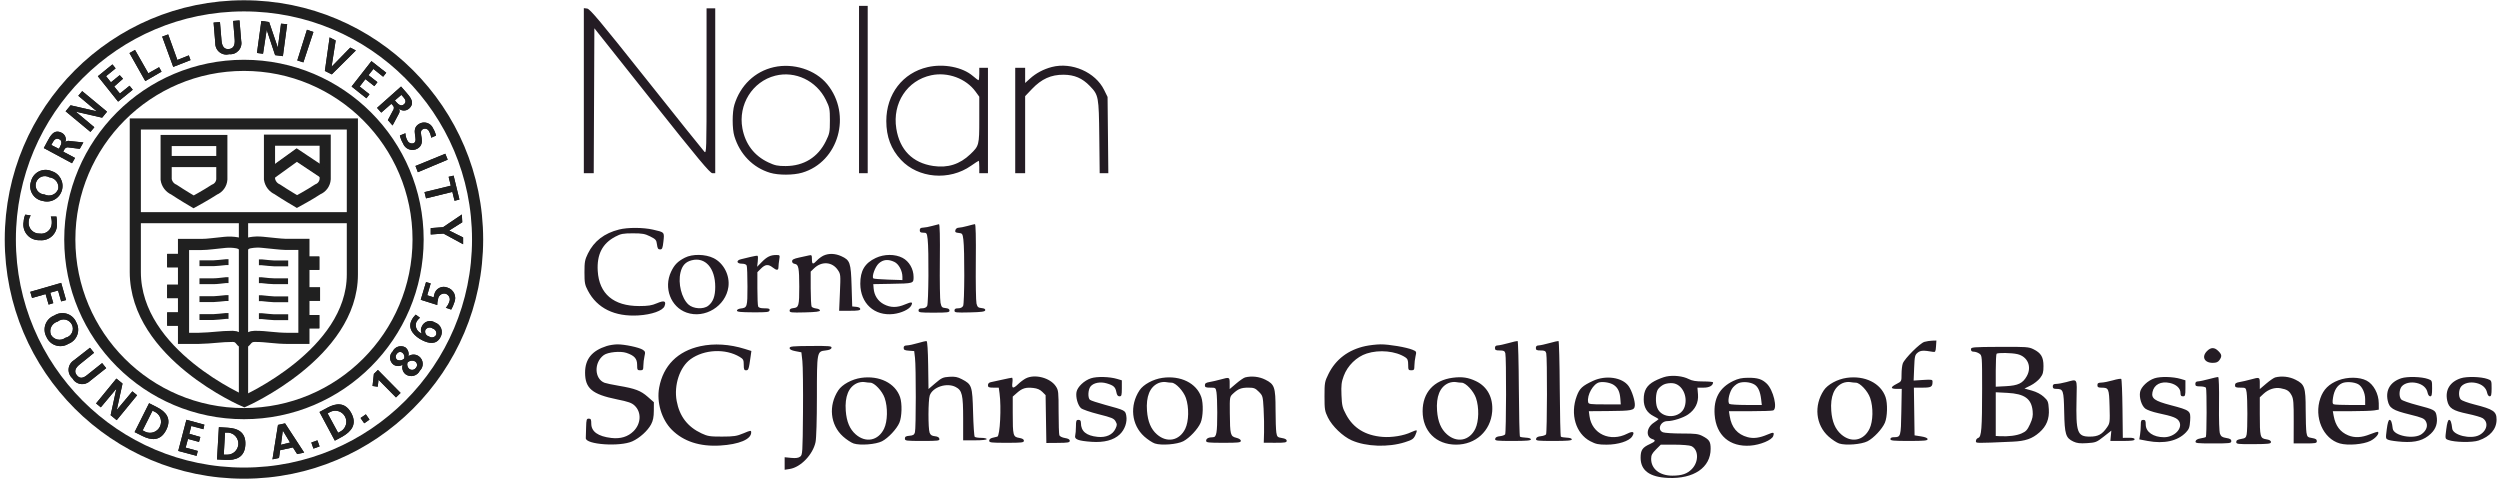 <svg width="321" height="62" viewBox="0 0 321 62" fill="none" xmlns="http://www.w3.org/2000/svg">
<path fill-rule="evenodd" clip-rule="evenodd" d="M110.299 11.494V22.238H110.856H111.414V11.494V0.75H110.856H110.299V11.494ZM74.964 11.643V22.238H75.6H76.235L76.276 12.934L76.317 3.629L83.708 12.934C89.663 20.431 91.17 22.238 91.467 22.238H91.836V11.653V1.069H91.279H90.722V10.414C90.722 19.261 90.707 19.745 90.448 19.485C90.296 19.334 86.944 15.146 82.996 10.179C77.055 2.702 75.746 1.14 75.392 1.098L74.964 1.047V11.643ZM99.357 8.623C96.93 9.171 95.048 10.969 94.291 13.465C94.004 14.409 94.004 16.537 94.291 17.482C94.997 19.807 96.677 21.528 98.886 22.188C99.963 22.51 101.868 22.503 102.993 22.173C107.688 20.794 109.409 14.714 106.211 10.81C104.693 8.958 101.868 8.056 99.357 8.623ZM119.115 8.617C115.903 9.349 113.801 12.087 113.801 15.538C113.801 17.556 114.407 19.161 115.683 20.525C117.907 22.904 121.89 23.24 124.68 21.286C125.183 20.934 125.626 20.646 125.666 20.646C125.706 20.646 125.739 21.004 125.739 21.442V22.238H126.296H126.853V15.473V8.709H126.296H125.739V9.504C125.739 9.942 125.696 10.3 125.644 10.3C125.593 10.3 125.258 10.05 124.901 9.744C123.584 8.617 121.175 8.147 119.115 8.617ZM135.05 8.604C133.992 8.88 133.025 9.393 132.257 10.087L131.628 10.656V9.682V8.709H130.991H130.354V15.473V22.238H130.991H131.628V17.292V12.346L132.509 11.422C133.738 10.133 134.956 9.584 136.562 9.595C137.96 9.605 138.966 10.036 139.936 11.043C141.059 12.206 141.091 12.376 141.148 17.582L141.199 22.238H141.754H142.309L142.261 17.343L142.212 12.449L141.77 11.548C140.65 9.268 137.612 7.937 135.05 8.604ZM99.537 9.72C96.611 10.463 94.761 13.428 95.323 16.478C95.695 18.494 96.84 19.999 98.653 20.851C99.501 21.25 99.854 21.324 100.881 21.321C103.213 21.313 105.021 20.195 106.037 18.132C106.522 17.147 106.559 16.958 106.559 15.473C106.559 13.992 106.521 13.798 106.042 12.824C104.832 10.367 102.109 9.067 99.537 9.72ZM119.574 9.662C116.476 10.319 114.563 13.236 115.086 16.511C115.522 19.246 117.175 20.918 119.832 21.312C121.693 21.588 123.242 21.095 124.597 19.795C125.716 18.723 125.739 18.633 125.739 15.346V12.417L125.272 11.773C124.047 10.081 121.7 9.212 119.574 9.662ZM119.69 29.01C119.296 29.123 118.777 29.221 118.536 29.228C118.209 29.238 118.099 29.321 118.099 29.559C118.099 29.804 118.205 29.878 118.554 29.878C118.984 29.878 119.015 29.923 119.11 30.713C119.278 32.116 119.229 38.941 119.048 39.279C118.942 39.477 118.715 39.587 118.411 39.587C118.067 39.587 117.939 39.663 117.939 39.867C117.939 40.121 118.134 40.148 119.928 40.146C121.687 40.144 121.918 40.113 121.918 39.876C121.918 39.69 121.761 39.592 121.407 39.557C120.953 39.513 120.882 39.437 120.762 38.871C120.688 38.52 120.649 36.103 120.676 33.499C120.708 30.406 120.67 28.771 120.566 28.784C120.478 28.796 120.084 28.897 119.69 29.01ZM124.226 29.014C123.789 29.135 123.278 29.236 123.091 29.238C122.89 29.24 122.718 29.368 122.671 29.551C122.605 29.802 122.683 29.869 123.09 29.909C123.561 29.954 123.596 30.004 123.695 30.753C123.871 32.082 123.846 38.939 123.664 39.279C123.558 39.477 123.331 39.587 123.027 39.587C122.679 39.587 122.555 39.662 122.555 39.873C122.555 40.134 122.719 40.154 124.505 40.112C126.045 40.076 126.465 40.018 126.504 39.837C126.538 39.682 126.387 39.592 126.036 39.558C125.6 39.515 125.497 39.424 125.383 38.982C125.309 38.694 125.269 36.276 125.294 33.61C125.325 30.447 125.285 28.768 125.181 28.778C125.094 28.786 124.664 28.892 124.226 29.014ZM79.501 29.467C77.587 29.946 76.272 30.958 75.487 32.557C75.097 33.352 75.044 33.639 75.045 34.971C75.045 36.316 75.094 36.576 75.488 37.324C76.676 39.584 78.92 40.683 81.968 40.5C83.683 40.396 85.103 39.892 85.326 39.307C85.577 38.645 85.283 38.536 84.34 38.941C83.684 39.224 83.212 39.297 82.064 39.297C78.775 39.295 76.925 37.727 76.749 34.792C76.622 32.67 77.344 31.262 79.009 30.386C79.712 30.016 80.008 29.96 81.251 29.959C82.463 29.957 82.807 30.019 83.48 30.355C84.201 30.716 84.283 30.812 84.355 31.39C84.418 31.894 84.501 32.026 84.753 32.026C85.027 32.026 85.087 31.883 85.185 30.998C85.317 29.799 85.341 29.826 83.846 29.485C82.585 29.197 80.614 29.189 79.501 29.467ZM105.763 32.808C105.5 32.925 105.112 33.209 104.9 33.439C104.383 33.998 104.251 33.966 104.251 33.281C104.251 32.766 104.213 32.714 103.893 32.788C103.696 32.833 103.123 32.958 102.62 33.067C101.919 33.218 101.704 33.331 101.704 33.55C101.704 33.724 101.843 33.855 102.062 33.886C102.532 33.953 102.621 34.413 102.625 36.801C102.628 39.231 102.56 39.492 101.897 39.557C101.538 39.592 101.386 39.689 101.386 39.883C101.386 40.131 101.575 40.154 103.336 40.111C104.764 40.077 105.286 40.011 105.286 39.865C105.286 39.756 105.071 39.642 104.809 39.612C104.546 39.583 104.279 39.475 104.214 39.374C104.15 39.272 104.096 38.218 104.094 37.03L104.092 34.871L104.542 34.441C105.507 33.515 106.851 33.609 107.566 34.653C107.939 35.198 107.945 35.26 107.846 37.557L107.745 39.905H109.102C110.175 39.905 110.459 39.858 110.459 39.676C110.459 39.535 110.262 39.429 109.941 39.398L109.424 39.348L109.344 36.714C109.254 33.71 109.148 33.405 108.019 32.892C107.243 32.54 106.434 32.51 105.763 32.808ZM87.936 33.087C87.01 33.566 86.588 33.996 86.166 34.892C85.19 36.961 86.123 39.42 88.156 40.137C90.497 40.963 93.188 39.311 93.527 36.84C93.73 35.359 92.924 33.792 91.628 33.146C90.565 32.617 88.896 32.59 87.936 33.087ZM96.372 32.988C95.935 33.097 95.379 33.231 95.139 33.286C94.495 33.433 94.571 33.857 95.241 33.857C95.587 33.857 95.816 33.947 95.878 34.109C95.931 34.247 95.974 35.456 95.974 36.795C95.974 39.429 95.947 39.517 95.099 39.613C94.834 39.642 94.621 39.761 94.621 39.879C94.621 40.045 95.077 40.094 96.691 40.102C98.492 40.111 98.766 40.078 98.811 39.849C98.853 39.637 98.727 39.587 98.152 39.587C97.65 39.587 97.412 39.513 97.344 39.335C97.291 39.197 97.248 38.153 97.248 37.015V34.947L97.713 34.481C98.259 33.935 98.645 33.897 99.201 34.334C99.728 34.749 99.953 34.737 99.955 34.295C99.956 34.098 100.001 33.668 100.056 33.34C100.152 32.758 100.142 32.743 99.666 32.743C98.937 32.743 98.47 32.97 97.811 33.646L97.216 34.255L97.296 33.578C97.341 33.206 97.33 32.877 97.272 32.846C97.215 32.815 96.81 32.879 96.372 32.988ZM112.448 33.121C111.038 33.786 110.456 34.758 110.462 36.438C110.471 38.956 112.278 40.606 114.714 40.319C115.722 40.201 116.74 39.725 116.992 39.254C117.26 38.753 117.073 38.714 116.204 39.088C115.185 39.526 114.341 39.519 113.48 39.063C112.719 38.661 112.248 37.93 112.175 37.04L112.13 36.483L114.358 36.444C117.326 36.393 117.303 36.4 117.303 35.559C117.303 34.536 116.731 33.548 115.885 33.108C114.919 32.605 113.531 32.61 112.448 33.121ZM88.812 33.42C88.018 33.626 87.59 34.093 87.376 34.985C87.04 36.387 87.508 38.284 88.391 39.096C89.009 39.665 90.319 39.748 90.94 39.257C91.566 38.764 91.836 38.033 91.836 36.835C91.836 34.416 90.554 32.968 88.812 33.42ZM112.84 33.817C112.371 34.237 111.906 35.516 112.137 35.747C112.19 35.801 113.052 35.871 114.052 35.903L115.87 35.961V35.548C115.87 34.771 115.4 33.897 114.839 33.63C114.043 33.253 113.403 33.313 112.84 33.817ZM117.86 44.051C117.335 44.208 116.708 44.342 116.467 44.349C116.144 44.359 116.029 44.443 116.029 44.671C116.029 44.921 116.159 44.99 116.706 45.029L117.382 45.078L117.486 45.954C117.624 47.121 117.619 54.999 117.48 55.504C117.391 55.823 117.253 55.911 116.779 55.951C116.318 55.989 116.189 56.068 116.189 56.309C116.189 56.6 116.318 56.618 118.428 56.618C120.476 56.618 120.664 56.594 120.616 56.339C120.581 56.155 120.386 56.044 120.039 56.01C119.652 55.973 119.476 55.856 119.364 55.562C119.16 55.025 119.171 51.373 119.379 50.777C119.756 49.694 121.566 49.1 122.701 49.687C123.54 50.121 123.669 50.67 123.669 53.788V56.538H125.181C126.083 56.538 126.694 56.474 126.694 56.379C126.694 56.291 126.377 56.22 125.99 56.22C125.604 56.22 125.228 56.16 125.155 56.088C125.082 56.015 124.986 54.605 124.943 52.955C124.852 49.539 124.792 49.362 123.501 48.689C122.943 48.398 122.604 48.333 121.892 48.38C121.085 48.433 120.897 48.519 120.105 49.195L119.22 49.951L119.176 46.891C119.15 45.015 119.072 43.818 118.974 43.798C118.886 43.78 118.385 43.894 117.86 44.051ZM193.703 44.05C193.134 44.21 192.507 44.345 192.31 44.351C192.062 44.359 191.952 44.459 191.952 44.68C191.952 44.944 192.058 44.999 192.57 44.999C193.076 44.999 193.205 45.063 193.284 45.357C193.423 45.875 193.402 55.548 193.261 55.769C193.196 55.871 192.893 55.979 192.588 56.008C192.213 56.044 192.017 56.151 191.981 56.339C191.933 56.594 192.125 56.618 194.248 56.618C195.998 56.618 196.568 56.569 196.567 56.419C196.566 56.296 196.317 56.211 195.919 56.195C195.563 56.182 195.223 56.122 195.164 56.063C195.104 56.003 195.04 53.222 195.02 49.881C195 46.541 194.929 43.797 194.861 43.784C194.793 43.771 194.272 43.891 193.703 44.05ZM198.955 44.05C198.386 44.21 197.759 44.345 197.563 44.351C197.314 44.359 197.204 44.459 197.204 44.68C197.204 44.944 197.311 44.999 197.822 44.999C198.329 44.999 198.458 45.063 198.537 45.357C198.676 45.875 198.654 55.548 198.514 55.769C198.449 55.871 198.146 55.979 197.841 56.008C197.466 56.044 197.269 56.151 197.234 56.339C197.185 56.594 197.378 56.618 199.501 56.618C201.251 56.618 201.82 56.569 201.819 56.419C201.819 56.296 201.569 56.211 201.171 56.195C200.815 56.182 200.476 56.122 200.416 56.063C200.357 56.003 200.292 53.222 200.272 49.881C200.253 46.541 200.181 43.797 200.113 43.784C200.045 43.771 199.524 43.891 198.955 44.05ZM247.092 43.896C246.53 44.059 244.565 46.02 244.321 46.661C244.232 46.896 244.159 47.512 244.159 48.03C244.159 48.968 244.156 48.972 243.522 49.296C242.708 49.711 242.713 49.933 243.534 49.933H244.184L244.131 52.883C244.075 56.084 244.06 56.133 243.164 56.138C242.882 56.139 242.726 56.225 242.726 56.379C242.726 56.581 243.097 56.618 245.114 56.618C247.073 56.618 247.501 56.577 247.501 56.391C247.501 56.241 247.22 56.12 246.665 56.032L245.83 55.899L245.787 52.836L245.743 49.774H246.844C247.985 49.774 248.138 49.681 248.138 48.989C248.138 48.737 248.008 48.716 246.925 48.785L245.711 48.863L245.777 47.23C245.837 45.734 245.875 45.571 246.228 45.284C246.602 44.982 246.963 44.963 248.217 45.182C248.494 45.23 248.542 45.138 248.584 44.481L248.633 43.725L248.107 43.74C247.817 43.748 247.361 43.818 247.092 43.896ZM77.909 44.425C76.003 45.028 75.124 46.109 75.124 47.848C75.124 49.866 76.031 50.629 79.198 51.273C80.703 51.578 81.119 51.726 81.499 52.09C82.383 52.937 82.317 54.396 81.352 55.361C80.634 56.079 79.673 56.373 78.494 56.234C76.778 56.033 75.919 55.418 75.919 54.389C75.919 53.859 75.866 53.753 75.601 53.753C75.316 53.753 75.28 53.868 75.256 54.867C75.242 55.48 75.224 56.103 75.216 56.253C75.176 57.084 79.594 57.391 81.191 56.668C82.138 56.24 83.172 55.302 83.605 54.48C83.855 54.005 83.947 53.54 83.951 52.738L83.957 51.644L83.168 50.949C82.274 50.163 81.569 49.894 79.456 49.535C78.644 49.398 77.82 49.224 77.626 49.15C76.302 48.643 76.243 46.534 77.526 45.594C78.051 45.21 79.649 45.051 80.422 45.306C81.445 45.643 81.808 46.046 81.808 46.841C81.808 47.486 81.842 47.545 82.206 47.545C82.559 47.545 82.605 47.478 82.608 46.948C82.61 46.62 82.675 46.08 82.752 45.748C82.876 45.215 82.85 45.118 82.532 44.909C82.068 44.605 80.184 44.206 79.262 44.216C78.868 44.221 78.259 44.315 77.909 44.425ZM89.926 44.452C87.018 45.082 85.162 46.943 84.639 49.756C84.286 51.653 84.95 53.87 86.263 55.183C87.758 56.678 89.853 57.362 92.459 57.207C94.896 57.062 96.452 56.408 96.452 55.529C96.452 55.238 96.402 55.243 95.457 55.638C94.591 56.001 94.236 56.055 92.711 56.058C91.149 56.06 90.865 56.016 90.066 55.641C88.287 54.807 87.248 53.45 86.886 51.489C86.51 49.444 87.279 47.127 88.669 46.119C90.414 44.855 93.158 44.728 94.98 45.827C95.438 46.103 95.497 46.219 95.497 46.842C95.497 47.425 95.548 47.545 95.797 47.545C96.107 47.545 96.151 47.411 96.377 45.788L96.478 45.065L95.629 44.8C93.673 44.19 91.693 44.069 89.926 44.452ZM175.305 44.439C173.12 44.914 171.502 46.139 170.575 48.019C170.092 48.999 170.066 49.143 170.066 50.884C170.066 52.564 170.103 52.793 170.505 53.611C171.054 54.729 172.416 56.035 173.558 56.54C175.406 57.358 178.243 57.459 180.379 56.783C181.311 56.489 181.496 56.366 181.721 55.895C181.864 55.594 181.945 55.312 181.901 55.268C181.857 55.224 181.54 55.323 181.196 55.489C180.257 55.942 178.703 56.197 177.493 56.095C175.308 55.912 173.769 54.969 172.848 53.249C172.364 52.347 172.301 52.082 172.246 50.729C172.195 49.459 172.242 49.063 172.539 48.261C173.028 46.941 174.183 45.814 175.48 45.393C177.111 44.864 179.208 45.071 180.45 45.884C180.735 46.071 180.81 46.268 180.81 46.833C180.81 47.487 180.843 47.545 181.208 47.545C181.561 47.545 181.607 47.478 181.61 46.948C181.612 46.62 181.677 46.077 181.755 45.741C181.892 45.153 181.878 45.122 181.39 44.918C180.596 44.587 178.328 44.202 177.251 44.215C176.714 44.222 175.838 44.323 175.305 44.439ZM101.387 44.693C101.386 44.867 101.62 44.99 102.142 45.091L102.898 45.237L103.024 46.352C103.093 46.964 103.129 49.925 103.104 52.93C103.059 58.18 103.045 58.404 102.739 58.634C102.51 58.806 102.185 58.85 101.585 58.792L100.749 58.71V59.515V60.319L101.416 60.213C102.819 59.988 104.372 58.368 104.715 56.772C104.818 56.289 104.889 53.941 104.89 50.92C104.893 45.124 104.893 45.123 106.004 44.999C106.491 44.944 106.731 44.838 106.764 44.661C106.808 44.432 106.52 44.406 104.1 44.423C101.74 44.439 101.387 44.474 101.387 44.693ZM253.072 44.857C253.072 45.064 253.185 45.158 253.434 45.158C253.634 45.158 253.956 45.269 254.151 45.406C254.501 45.651 254.504 45.691 254.504 49.918C254.504 55.042 254.421 56.095 254.005 56.227C253.842 56.279 253.709 56.453 253.709 56.614C253.709 56.929 253.496 56.925 258.43 56.709C260.065 56.637 260.933 56.337 261.863 55.52C262.771 54.722 263.149 53.786 263.069 52.531C263.007 51.566 262.956 51.442 262.418 50.949C262.049 50.611 261.487 50.318 260.889 50.151L259.943 49.888L260.73 49.496C261.163 49.281 261.712 48.848 261.95 48.536C262.312 48.062 262.383 47.808 262.383 47.001C262.383 45.847 262.07 45.323 261.095 44.84C260.493 44.541 260.163 44.518 256.758 44.537C253.258 44.556 253.072 44.572 253.072 44.857ZM283.386 45.071C282.653 45.803 283.029 46.59 284.112 46.59C284.568 46.59 284.792 46.498 284.976 46.236C285.316 45.751 285.288 45.526 284.833 45.071C284.337 44.575 283.882 44.575 283.386 45.071ZM256.361 45.423C256.303 45.481 256.255 46.457 256.255 47.592V49.654L257.572 49.585C259.126 49.504 259.724 49.215 260.238 48.3C260.918 47.091 260.356 45.777 259.026 45.469C258.298 45.3 256.515 45.269 256.361 45.423ZM213.952 48.344C213.577 48.422 212.896 48.686 212.44 48.931C211.448 49.462 211.052 50.134 211.053 51.286C211.053 52.294 211.468 52.997 212.319 53.431C212.673 53.612 212.962 53.784 212.962 53.814C212.962 53.845 212.682 54.055 212.339 54.282C211.393 54.908 211.294 56.102 212.166 56.379C212.639 56.529 212.557 56.696 211.853 57.014C210.89 57.448 210.654 57.793 210.654 58.772C210.654 60.41 211.813 61.262 214.185 61.366C217.478 61.51 219.647 60.028 219.647 57.632C219.647 56.71 219.483 56.45 218.615 55.995C218.068 55.709 217.7 55.663 215.959 55.663C214.847 55.663 213.754 55.593 213.529 55.508C212.745 55.209 213.193 54.071 214.094 54.071C214.81 54.071 216.131 53.647 216.75 53.218C217.673 52.578 218.109 51.693 218.021 50.634L217.949 49.774H218.741C219.482 49.774 219.942 49.518 219.96 49.097C219.963 49.031 219.394 48.978 218.697 48.978C217.751 48.978 217.275 48.899 216.827 48.667C216.095 48.29 214.871 48.152 213.952 48.344ZM110.568 48.518C109.382 48.688 108.133 49.369 107.64 50.114C106.342 52.075 106.595 54.56 108.245 56.044C108.68 56.435 109.295 56.841 109.61 56.945C110.45 57.222 112.462 57.063 113.251 56.658C114.047 56.248 115.134 55.09 115.481 54.281C115.806 53.525 115.851 51.807 115.567 50.986C114.948 49.191 112.905 48.182 110.568 48.518ZM131.707 48.59C131.445 48.727 131.012 49.048 130.745 49.306C130.075 49.952 129.889 49.91 129.993 49.137C130.04 48.787 130.015 48.5 129.938 48.5C129.86 48.5 129.296 48.612 128.683 48.751C128.07 48.889 127.408 49.033 127.211 49.072C126.984 49.117 126.853 49.258 126.853 49.458C126.853 49.724 126.961 49.774 127.547 49.774H128.242L128.343 50.512C128.584 52.273 128.398 55.962 128.062 56.062C127.966 56.09 127.69 56.157 127.45 56.21C127.178 56.269 127.012 56.41 127.012 56.581C127.012 56.829 127.233 56.856 129.24 56.856C131.21 56.856 131.468 56.826 131.468 56.592C131.468 56.408 131.279 56.295 130.85 56.223C130.078 56.093 130.036 55.928 130.036 53.033V50.921L130.596 50.429C131.266 49.841 131.723 49.707 132.69 49.816C133.188 49.872 133.548 50.029 133.835 50.316L134.254 50.735L134.303 53.807L134.352 56.879L135.854 56.867C137.129 56.858 137.357 56.817 137.357 56.598C137.358 56.421 137.163 56.309 136.738 56.241C136.39 56.185 136.077 56.031 136.022 55.889C135.969 55.751 135.925 54.4 135.925 52.888C135.925 50.3 135.904 50.107 135.566 49.598C134.84 48.506 132.865 47.99 131.707 48.59ZM140.082 48.571C139.211 48.854 138.346 49.675 138.222 50.335C138.098 50.994 138.387 52.035 138.797 52.406C138.978 52.57 139.99 52.919 141.062 53.188C142.753 53.612 143.03 53.727 143.237 54.1C143.45 54.482 143.448 54.584 143.216 55.07C142.855 55.827 142.012 56.205 140.931 56.094C139.466 55.942 138.79 55.376 138.79 54.3C138.79 54.018 138.703 53.912 138.472 53.912C138.194 53.912 138.153 54.019 138.151 54.748C138.15 55.207 138.106 55.743 138.054 55.938C137.928 56.41 138.456 56.61 140.147 56.729C141.759 56.843 142.99 56.52 143.777 55.778C144.425 55.167 144.765 54.182 144.612 53.363C144.486 52.692 144.459 52.678 141.9 51.982C140.941 51.721 140.063 51.431 139.95 51.337C139.653 51.09 139.698 50.026 140.024 49.624C140.411 49.147 141.276 48.981 142.105 49.225C142.989 49.487 143.217 49.694 143.34 50.347C143.413 50.735 143.526 50.888 143.742 50.888C144.006 50.888 144.043 50.761 144.043 49.861V48.834L143.446 48.655C142.46 48.361 140.85 48.32 140.082 48.571ZM149.245 48.518C148.06 48.688 146.81 49.369 146.317 50.114C145.019 52.075 145.273 54.56 146.922 56.044C147.358 56.435 147.972 56.841 148.287 56.945C149.128 57.222 151.14 57.063 151.929 56.658C152.725 56.248 153.811 55.09 154.159 54.281C154.484 53.525 154.528 51.807 154.245 50.986C153.625 49.191 151.582 48.182 149.245 48.518ZM159.88 48.457C159.705 48.5 159.186 48.855 158.726 49.246L157.89 49.957V49.229C157.89 48.412 157.879 48.407 156.721 48.726C156.27 48.85 155.632 48.997 155.304 49.052C154.852 49.127 154.707 49.227 154.707 49.462C154.707 49.724 154.818 49.774 155.402 49.774C156.082 49.774 156.1 49.787 156.196 50.37C156.251 50.699 156.295 51.863 156.295 52.957C156.295 55.621 156.203 56.14 155.734 56.14C155.181 56.14 154.866 56.305 154.866 56.595C154.866 56.825 155.133 56.856 157.094 56.856C159.014 56.856 159.322 56.822 159.322 56.606C159.323 56.449 159.101 56.301 158.727 56.208C157.984 56.024 157.934 55.832 157.909 53.026C157.89 50.953 157.891 50.946 158.328 50.539C158.983 49.928 159.377 49.774 160.283 49.774C161.001 49.774 161.172 49.84 161.629 50.297C162.137 50.806 162.155 50.869 162.247 52.486C162.299 53.401 162.325 54.757 162.305 55.499L162.267 56.848L163.739 56.852C164.993 56.856 165.211 56.818 165.212 56.598C165.212 56.422 165.018 56.309 164.596 56.242C164.033 56.152 163.972 56.093 163.882 55.545C163.827 55.216 163.782 53.883 163.781 52.583C163.779 49.703 163.654 49.341 162.46 48.746C161.678 48.356 160.721 48.249 159.88 48.457ZM186.54 48.501C184.101 48.818 182.665 50.41 182.665 52.798C182.665 55.359 184.387 57.084 186.952 57.092C189.464 57.1 191.397 55.338 191.596 52.858C191.739 51.073 190.985 49.649 189.526 48.946C188.532 48.467 187.728 48.347 186.54 48.501ZM237.105 48.518C235.92 48.688 234.67 49.369 234.177 50.114C232.879 52.075 233.133 54.56 234.782 56.044C235.218 56.435 235.832 56.841 236.147 56.945C236.988 57.222 239 57.063 239.789 56.658C240.585 56.248 241.671 55.09 242.019 54.281C242.344 53.525 242.388 51.807 242.105 50.986C241.485 49.191 239.442 48.182 237.105 48.518ZM276.647 48.571C275.776 48.854 274.911 49.675 274.787 50.335C274.653 51.051 274.976 52.09 275.449 52.462C275.672 52.638 276.404 52.898 277.077 53.041C279.031 53.456 279.552 53.661 279.807 54.113C280.302 54.992 279.201 56.14 277.862 56.14C276.495 56.14 275.514 55.464 275.514 54.521C275.514 54.018 275.459 53.912 275.196 53.912C274.928 53.912 274.877 54.019 274.876 54.588C274.875 54.96 274.831 55.524 274.779 55.84L274.684 56.416L275.749 56.617C277.874 57.018 279.624 56.627 280.68 55.515C281.078 55.097 281.16 54.864 281.215 54.004C281.295 52.737 281.234 52.689 278.698 52.02C276.642 51.478 276.214 51.17 276.379 50.347C276.572 49.378 277.454 48.916 278.618 49.174C279.432 49.355 279.971 49.858 279.971 50.438C279.971 50.782 280.046 50.888 280.289 50.888C280.575 50.888 280.608 50.782 280.608 49.861V48.834L280.011 48.655C279.025 48.361 277.415 48.32 276.647 48.571ZM283.632 48.672C283.063 48.828 282.436 48.961 282.239 48.967C281.991 48.974 281.881 49.075 281.881 49.296C281.881 49.561 281.987 49.614 282.508 49.614C282.853 49.614 283.185 49.694 283.245 49.791C283.363 49.982 283.349 55.999 283.23 56.118C283.19 56.157 282.889 56.233 282.561 56.287C282.171 56.35 281.946 56.48 281.911 56.66C281.862 56.912 282.062 56.936 284.177 56.936C286.338 56.936 286.497 56.916 286.497 56.638C286.497 56.413 286.34 56.315 285.855 56.237C285.349 56.157 285.179 56.043 285.048 55.7C284.946 55.434 284.898 53.937 284.922 51.852C284.946 49.84 284.902 48.429 284.815 48.414C284.733 48.4 284.201 48.516 283.632 48.672ZM292.147 48.457C291.972 48.5 291.453 48.855 290.993 49.246L290.158 49.957V49.229C290.158 48.412 290.147 48.407 288.989 48.726C288.537 48.85 287.9 48.997 287.571 49.052C287.119 49.127 286.974 49.227 286.974 49.462C286.974 49.724 287.086 49.774 287.67 49.774C288.35 49.774 288.367 49.787 288.464 50.37C288.591 51.139 288.596 55.157 288.47 55.784C288.388 56.195 288.285 56.278 287.754 56.363C287.297 56.436 287.134 56.538 287.134 56.752C287.134 57.018 287.309 57.04 289.362 57.028C291.305 57.017 291.59 56.983 291.59 56.758C291.59 56.581 291.396 56.468 290.974 56.401C290.203 56.278 290.158 56.098 290.158 53.16V51.015L290.641 50.564C291.265 49.981 292.091 49.713 292.831 49.852C293.656 50.006 293.936 50.188 294.248 50.773C294.478 51.204 294.52 51.734 294.513 54.111L294.505 56.936H295.992C297.34 56.936 297.479 56.908 297.479 56.638C297.479 56.415 297.324 56.315 296.864 56.242C296.3 56.152 296.24 56.093 296.149 55.545C296.095 55.216 296.05 53.883 296.049 52.583C296.047 49.703 295.922 49.341 294.727 48.746C293.945 48.356 292.988 48.249 292.147 48.457ZM308.323 48.569C306.929 49.025 306.291 50.072 306.581 51.43C306.79 52.412 307.216 52.681 309.424 53.225C311.003 53.615 311.272 53.729 311.478 54.1C311.779 54.644 311.582 55.261 310.957 55.726C309.971 56.461 307.329 55.965 307.224 55.026C307.134 54.23 307.019 53.912 306.819 53.912C306.684 53.912 306.562 54.324 306.46 55.123C306.306 56.333 306.306 56.335 306.707 56.488C306.928 56.573 307.724 56.682 308.475 56.731C310.16 56.841 311.224 56.536 312.119 55.685C312.79 55.047 313.026 54.295 312.85 53.357C312.721 52.67 312.563 52.585 310.355 52.011C309.378 51.757 308.466 51.438 308.329 51.301C308 50.972 308.038 49.995 308.394 49.602C308.78 49.175 309.532 49.006 310.292 49.174C311.067 49.346 311.579 49.798 311.703 50.421C311.757 50.693 311.898 50.888 312.039 50.888C312.231 50.888 312.282 50.676 312.282 49.869C312.282 48.863 312.275 48.847 311.765 48.664C310.926 48.364 309.106 48.313 308.323 48.569ZM315.963 48.569C314.569 49.025 313.931 50.072 314.221 51.43C314.43 52.41 314.926 52.732 316.85 53.135C317.708 53.314 318.57 53.564 318.765 53.689C319.578 54.208 319.351 55.339 318.327 55.87C317.234 56.438 314.96 55.883 314.864 55.026C314.774 54.23 314.659 53.912 314.459 53.912C314.324 53.912 314.202 54.324 314.1 55.123C313.946 56.333 313.946 56.335 314.347 56.488C315.152 56.796 317.438 56.84 318.251 56.562C319.737 56.056 320.559 55.099 320.559 53.873C320.559 52.828 320.158 52.556 317.715 51.936C316.897 51.729 316.113 51.445 315.974 51.305C315.64 50.972 315.675 49.998 316.034 49.602C316.42 49.175 317.172 49.006 317.932 49.174C318.707 49.346 319.219 49.798 319.343 50.421C319.397 50.693 319.538 50.888 319.679 50.888C319.871 50.888 319.922 50.676 319.922 49.869C319.922 48.863 319.915 48.847 319.405 48.664C318.566 48.364 316.746 48.313 315.963 48.569ZM204.552 48.899C203.167 49.544 202.824 49.862 202.454 50.852C201.582 53.178 202.331 55.68 204.189 56.651C204.91 57.027 205.231 57.095 206.289 57.095C207.755 57.095 209.172 56.644 209.559 56.054C209.949 55.459 209.691 55.302 208.946 55.681C206.746 56.804 204.398 55.717 204.092 53.434L204.007 52.798L206.455 52.779C209.55 52.755 209.842 52.698 209.91 52.102C209.974 51.545 209.543 50.177 209.113 49.574C208.314 48.452 206.188 48.137 204.552 48.899ZM222.539 48.922C220.78 49.773 220.01 51.175 220.16 53.252C220.351 55.895 222.096 57.407 224.737 57.218C226.025 57.126 227.52 56.5 227.684 55.985C227.842 55.487 227.735 55.459 226.951 55.794C225.919 56.234 225.148 56.336 224.386 56.13C223.086 55.781 222.329 54.893 222.098 53.449L221.994 52.798H224.707C226.199 52.798 227.533 52.754 227.672 52.701C228.273 52.471 227.698 50.066 226.849 49.256C226.238 48.673 225.682 48.499 224.451 48.506C223.642 48.51 223.185 48.61 222.539 48.922ZM271.296 48.834C270.771 48.987 270.109 49.117 269.824 49.124C269.417 49.134 269.307 49.205 269.307 49.455C269.307 49.708 269.414 49.774 269.824 49.776C270.765 49.78 270.804 49.871 270.869 52.192C270.925 54.203 270.909 54.337 270.555 54.852C269.916 55.782 269.402 56.061 268.326 56.061C266.724 56.061 266.536 55.526 266.628 51.246C266.688 48.502 266.785 48.666 265.328 49.057C264.846 49.187 264.255 49.293 264.015 49.294C263.684 49.296 263.577 49.374 263.577 49.614C263.577 49.857 263.683 49.933 264.024 49.933C264.929 49.933 264.984 50.093 265.041 52.877C265.099 55.778 265.239 56.229 266.221 56.695C266.676 56.911 267.077 56.958 267.978 56.9C269.086 56.829 269.197 56.785 270.121 56.059L271.096 55.293L271.033 55.956L270.97 56.618H272.526C273.704 56.618 274.082 56.567 274.082 56.409C274.082 56.264 273.849 56.203 273.326 56.21L272.57 56.22L272.527 52.484C272.503 50.43 272.432 48.706 272.368 48.653C272.304 48.6 271.822 48.681 271.296 48.834ZM300.249 48.829C299.039 49.294 298.327 50.001 297.936 51.127C297.087 53.564 298.281 56.336 300.44 56.941C301.474 57.23 303.437 57.067 304.349 56.617C305.016 56.287 305.545 55.664 305.337 55.456C305.293 55.412 304.833 55.548 304.316 55.758C303.23 56.199 302.331 56.243 301.499 55.895C300.47 55.466 299.872 54.66 299.642 53.395L299.534 52.798L301.889 52.796C303.184 52.795 304.513 52.75 304.841 52.696L305.438 52.597L305.433 51.782C305.425 50.559 304.764 49.331 303.861 48.864C302.957 48.395 301.415 48.381 300.249 48.829ZM110.047 49.198C108.961 49.684 108.46 50.91 108.596 52.745C108.7 54.139 109.105 55.101 109.872 55.774C111.162 56.907 112.763 56.589 113.51 55.053C113.972 54.1 114.009 52.306 113.59 51.097C113.282 50.207 112.278 49.137 111.751 49.137C111.587 49.137 111.247 49.101 110.996 49.057C110.744 49.014 110.317 49.077 110.047 49.198ZM148.725 49.198C147.639 49.684 147.138 50.91 147.274 52.745C147.378 54.139 147.782 55.101 148.549 55.774C149.839 56.907 151.441 56.589 152.187 55.053C152.65 54.1 152.686 52.306 152.268 51.097C151.96 50.207 150.956 49.137 150.429 49.137C150.265 49.137 149.925 49.101 149.673 49.057C149.422 49.014 148.995 49.077 148.725 49.198ZM185.97 49.198C184.884 49.684 184.383 50.91 184.519 52.745C184.623 54.139 185.027 55.101 185.794 55.774C187.084 56.907 188.686 56.589 189.432 55.053C189.895 54.1 189.931 52.306 189.513 51.097C189.205 50.207 188.201 49.137 187.674 49.137C187.51 49.137 187.17 49.101 186.918 49.057C186.667 49.014 186.24 49.077 185.97 49.198ZM205.369 49.09C204.591 49.24 203.742 50.722 203.917 51.628C203.968 51.896 204.156 51.922 206.04 51.922H208.107L208.053 51.206C207.986 50.318 207.747 49.804 207.232 49.444C206.804 49.145 205.937 48.98 205.369 49.09ZM223.192 49.21C222.909 49.335 222.541 49.661 222.374 49.935C221.969 50.602 221.796 51.694 222.068 51.867C222.181 51.938 223.16 51.998 224.245 51.999L226.217 52.002L226.127 51.238C226.014 50.288 225.746 49.684 225.309 49.398C224.768 49.043 223.769 48.955 223.192 49.21ZM236.585 49.198C235.499 49.684 234.998 50.91 235.134 52.745C235.238 54.139 235.643 55.101 236.409 55.774C237.699 56.907 239.301 56.589 240.047 55.053C240.51 54.1 240.546 52.306 240.128 51.097C239.82 50.207 238.816 49.137 238.289 49.137C238.125 49.137 237.785 49.101 237.533 49.057C237.282 49.014 236.855 49.077 236.585 49.198ZM300.735 49.198C300.101 49.479 299.714 50.091 299.562 51.051C299.466 51.66 299.488 51.847 299.666 51.915C299.791 51.963 300.747 52.002 301.79 52.002H303.687L303.686 51.246C303.686 50.441 303.284 49.59 302.78 49.325C302.236 49.039 301.234 48.977 300.735 49.198ZM213.65 49.361C213.372 49.486 213.025 49.772 212.879 49.995C212.583 50.447 212.532 51.687 212.781 52.344C213.351 53.843 215.799 53.771 216.304 52.241C216.754 50.877 215.987 49.337 214.792 49.204C214.428 49.163 213.939 49.23 213.65 49.361ZM256.255 53.174V55.981L256.773 56.007C257.909 56.065 258.915 55.938 259.564 55.655C260.136 55.405 260.313 55.212 260.657 54.46C260.981 53.753 261.052 53.395 260.992 52.77C260.84 51.195 259.956 50.56 257.753 50.445L256.255 50.367V53.174ZM212.625 57.713C212.129 58.209 212.007 58.448 212.007 58.922C212.007 60.205 213.106 61.075 214.723 61.074C215.955 61.072 216.639 60.839 217.245 60.214C218.154 59.276 218.106 57.706 217.155 57.272C216.942 57.175 215.974 57.095 215.005 57.095H213.243L212.625 57.713Z" fill="#241C24"/>
<path d="M31.324 60.75C47.892 60.75 61.324 47.319 61.324 30.75C61.324 14.182 47.892 0.75 31.324 0.75C14.755 0.75 1.324 14.182 1.324 30.75C1.324 47.319 14.755 60.75 31.324 60.75Z" stroke="#202020" stroke-width="1.43"/>
<path d="M31.323 53.11C43.672 53.11 53.683 43.099 53.683 30.75C53.683 18.401 43.672 8.39 31.323 8.39C18.974 8.39 8.963 18.401 8.963 30.75C8.963 43.099 18.974 53.11 31.323 53.11Z" stroke="#202020" stroke-width="1.43"/>
<path d="M45.243 35.25C45.243 32.08 45.243 15.92 45.243 15.92H17.373C17.373 15.92 17.373 31.73 17.373 34.92C17.373 45.54 31.373 51.53 31.373 51.53C31.373 51.53 45.243 45.42 45.243 35.25Z" stroke="#202020" stroke-width="1.43"/>
<path d="M24.863 25.92C24.863 25.92 23.334 25.02 22.334 24.35C22.07 24.234 21.84 24.053 21.665 23.824C21.49 23.595 21.376 23.325 21.334 23.04C21.334 22.91 21.334 18.04 21.334 18.04H28.483C28.483 18.04 28.483 22.89 28.483 23.04C28.463 23.326 28.364 23.6 28.196 23.831C28.028 24.063 27.799 24.242 27.534 24.35C26.514 25.02 24.863 25.92 24.863 25.92Z" stroke="#202020" stroke-width="1.43"/>
<path d="M38.133 25.88C38.133 25.88 36.603 24.98 35.603 24.31C35.34 24.193 35.111 24.012 34.936 23.783C34.762 23.554 34.647 23.285 34.603 23C34.603 22.87 34.603 18 34.603 18H41.754C41.754 18 41.754 22.85 41.754 23C41.733 23.286 41.634 23.56 41.466 23.791C41.298 24.023 41.069 24.203 40.803 24.31C39.783 24.99 38.133 25.88 38.133 25.88Z" stroke="#202020" stroke-width="1.43"/>
<path d="M16.753 27.95H45.453" stroke="#202020" stroke-width="1.42"/>
<path d="M31.154 31.75C31.267 31.585 31.416 31.447 31.588 31.345C31.761 31.243 31.954 31.18 32.154 31.16C32.669 31.071 33.194 31.054 33.714 31.11C34.934 31.22 35.923 31.36 36.714 31.38C37.794 31.38 38.504 31.38 39.023 31.38V43.45C39.023 43.45 38.224 43.45 37.203 43.45C35.123 43.45 34.334 43.18 32.694 43.19C31.694 43.19 31.634 43.98 31.264 43.98C30.893 43.98 30.854 43.2 29.893 43.19C28.253 43.19 27.474 43.4 25.384 43.45C24.384 43.45 23.564 43.45 23.564 43.45V31.39C24.084 31.39 24.794 31.39 25.873 31.39C26.683 31.39 27.663 31.23 28.873 31.12C29.404 31.065 29.939 31.085 30.463 31.18C30.864 31.251 31.222 31.473 31.463 31.8" stroke="#202020" stroke-width="1.43"/>
<path d="M21.314 20.74H28.404" stroke="#202020" stroke-width="1.19"/>
<path d="M21.314 20.74H28.404" stroke="#202020" stroke-width="1.43"/>
<path d="M31.264 27.5V51.63" stroke="#202020" stroke-width="1.19"/>
<path d="M31.264 27.5V51.63" stroke="#202020" stroke-width="1.08"/>
<path d="M41.503 22.24L38.003 19.91L34.773 22.24" stroke="#202020" stroke-width="1.19"/>
<path d="M41.603 22.24L38.103 19.91L34.873 22.24" stroke="#202020" stroke-width="1.43"/>
<path d="M33.244 33.68H33.614C34.254 33.74 34.774 33.81 35.194 33.82H37.004" stroke="#202020" stroke-width="0.75"/>
<path d="M33.244 35.98H33.614C34.244 36.05 34.754 36.11 35.174 36.11H36.984" stroke="#202020" stroke-width="0.75"/>
<path d="M33.244 38.29H33.614C34.254 38.35 34.774 38.42 35.194 38.43H37.004" stroke="#202020" stroke-width="0.75"/>
<path d="M33.244 40.59H33.614C34.254 40.65 34.774 40.72 35.194 40.73H37.004" stroke="#202020" stroke-width="0.75"/>
<path d="M29.343 33.66H29.003C28.363 33.72 27.843 33.79 27.423 33.8H25.613" stroke="#202020" stroke-width="0.75"/>
<path d="M29.343 35.97H29.003C28.363 36.04 27.843 36.11 27.423 36.11H25.613" stroke="#202020" stroke-width="0.75"/>
<path d="M29.343 38.27H29.003C28.363 38.33 27.843 38.4 27.423 38.41H25.613" stroke="#202020" stroke-width="0.75"/>
<path d="M29.343 40.57H29.003C28.363 40.63 27.843 40.7 27.423 40.71H25.613" stroke="#202020" stroke-width="0.75"/>
<path d="M23.023 32.6H21.463V34.32H23.023V32.6Z" fill="#202020"/>
<path d="M23.113 36.56H21.463V38.28H23.113V36.56Z" fill="#202020"/>
<path d="M23.023 40.11H21.463V41.82H23.023V40.11Z" fill="#202020"/>
<path d="M41.003 32.94H39.443V34.65H41.003V32.94Z" fill="#202020"/>
<path d="M41.093 36.9H39.443V38.62H41.093V36.9Z" fill="#202020"/>
<path d="M41.003 40.45H39.443V42.16H41.003V40.45Z" fill="#202020"/>
<path d="M7.244 27.8C7.303 28.11 7.327 28.425 7.314 28.74C7.33 29.03 7.283 29.319 7.176 29.589C7.069 29.859 6.905 30.102 6.694 30.302C6.484 30.501 6.233 30.653 5.958 30.746C5.684 30.839 5.392 30.871 5.104 30.84C4.801 30.856 4.499 30.803 4.219 30.685C3.94 30.567 3.692 30.387 3.492 30.159C3.293 29.93 3.148 29.66 3.068 29.367C2.989 29.075 2.977 28.768 3.034 28.47C3.05 28.157 3.121 27.849 3.244 27.56L3.944 27.66C3.774 27.919 3.68 28.221 3.674 28.53C3.661 28.721 3.688 28.912 3.754 29.092C3.82 29.271 3.922 29.435 4.055 29.573C4.188 29.71 4.348 29.818 4.525 29.89C4.702 29.962 4.893 29.996 5.084 29.99C5.273 30.02 5.466 30.009 5.651 29.959C5.835 29.908 6.007 29.819 6.155 29.697C6.302 29.575 6.422 29.423 6.506 29.251C6.591 29.079 6.637 28.892 6.644 28.7C6.665 28.395 6.625 28.089 6.524 27.8H7.244Z" fill="#202020"/>
<path d="M3.983 23.29C4.047 23.02 4.168 22.768 4.338 22.549C4.508 22.331 4.724 22.152 4.97 22.024C5.216 21.897 5.487 21.825 5.764 21.812C6.04 21.799 6.317 21.846 6.573 21.95C6.826 22.022 7.062 22.142 7.269 22.305C7.475 22.468 7.647 22.67 7.775 22.899C7.903 23.129 7.985 23.381 8.015 23.642C8.046 23.903 8.025 24.167 7.953 24.42C7.882 24.673 7.761 24.909 7.598 25.115C7.435 25.322 7.234 25.494 7.004 25.622C6.775 25.75 6.522 25.832 6.262 25.862C6.001 25.893 5.736 25.872 5.483 25.8C5.208 25.756 4.946 25.652 4.716 25.495C4.485 25.339 4.292 25.134 4.149 24.895C4.006 24.655 3.917 24.388 3.889 24.111C3.86 23.834 3.892 23.553 3.983 23.29ZM7.473 24.29C7.509 24.115 7.508 23.934 7.469 23.76C7.43 23.585 7.355 23.421 7.248 23.277C7.142 23.134 7.006 23.015 6.85 22.927C6.694 22.84 6.521 22.786 6.343 22.77C6.188 22.68 6.014 22.627 5.835 22.614C5.656 22.601 5.477 22.629 5.31 22.696C5.144 22.763 4.995 22.868 4.874 23.001C4.754 23.134 4.666 23.293 4.617 23.466C4.567 23.639 4.558 23.82 4.589 23.997C4.621 24.174 4.692 24.341 4.798 24.486C4.903 24.631 5.041 24.75 5.2 24.834C5.358 24.918 5.534 24.965 5.713 24.97C5.873 25.05 6.047 25.096 6.225 25.104C6.403 25.112 6.581 25.083 6.747 25.018C6.913 24.953 7.064 24.854 7.189 24.726C7.314 24.599 7.411 24.447 7.473 24.28V24.29Z" fill="#202020"/>
<path d="M5.624 19.01L6.044 18.23C6.454 17.46 6.924 16.52 7.934 17.06C8.144 17.166 8.307 17.347 8.39 17.567C8.474 17.788 8.471 18.032 8.384 18.25C8.461 18.177 8.556 18.126 8.66 18.102C8.763 18.077 8.872 18.08 8.974 18.11L10.704 18.29L10.243 19.11L8.874 18.94C8.749 18.898 8.612 18.905 8.493 18.961C8.374 19.017 8.281 19.117 8.234 19.24L8.114 19.47L9.634 20.28L9.244 20.96L5.624 19.01ZM7.564 19.11L7.694 18.87C7.884 18.51 8.044 18.08 7.594 17.87C7.144 17.66 6.904 18.02 6.714 18.38L6.584 18.62L7.564 19.11Z" fill="#202020"/>
<path d="M8.423 14.29L9.063 13.52L12.433 14.3L10.053 12.3L10.553 11.7L13.743 14.34L13.113 15.11L9.733 14.34L12.113 16.34L11.613 16.94L8.423 14.29Z" fill="#202020"/>
<path d="M12.563 9.79L14.434 8.27L14.844 8.78L13.614 9.78L14.243 10.57L15.373 9.65L15.793 10.11L14.664 11.11L15.393 12.01L16.634 11.01L17.044 11.52L15.164 13.05L12.563 9.79Z" fill="#202020"/>
<path d="M16.623 6.81L17.334 6.41L19.044 9.41L20.424 8.63L20.744 9.2L18.654 10.41L16.623 6.81Z" fill="#202020"/>
<path d="M20.824 4.7L21.594 4.42L22.774 7.7L24.244 7.11L24.464 7.72L22.244 8.59L20.824 4.7Z" fill="#202020"/>
<path d="M27.423 2.9L28.243 2.83L28.443 5.21C28.503 5.91 28.763 6.36 29.383 6.3C30.003 6.24 30.183 5.77 30.133 5.07L29.933 2.69L30.753 2.62L30.973 5.26C31.016 5.478 31.008 5.703 30.949 5.917C30.89 6.13 30.782 6.328 30.633 6.492C30.485 6.657 30.3 6.786 30.093 6.867C29.887 6.948 29.664 6.98 29.443 6.96C29.228 7.018 29.003 7.025 28.785 6.98C28.567 6.935 28.362 6.84 28.187 6.702C28.012 6.564 27.872 6.387 27.778 6.185C27.683 5.984 27.637 5.763 27.643 5.54L27.423 2.9Z" fill="#202020"/>
<path d="M33.554 2.69L34.554 2.83L35.674 6.11L36.084 3.04L36.874 3.11L36.324 7.21L35.324 7.08L34.244 3.83L33.774 6.9L32.994 6.8L33.554 2.69Z" fill="#202020"/>
<path d="M39.413 3.82L40.243 4.11L38.953 8.01L38.173 7.76L39.413 3.82Z" fill="#202020"/>
<path d="M42.323 4.8L43.103 5.2L42.573 8.57L44.973 6.11L45.693 6.48L42.603 9.55L41.713 9.11L42.323 4.8Z" fill="#202020"/>
<path d="M47.694 7.85L49.594 9.34L49.194 9.85L47.944 8.85L47.314 9.65L48.464 10.55L48.064 11.06L46.914 10.16L46.184 11.11L47.444 12.11L47.044 12.62L45.144 11.11L47.694 7.85Z" fill="#202020"/>
<path d="M51.494 11.11L52.074 11.77C52.654 12.43 53.364 13.2 52.504 13.96C52.324 14.11 52.097 14.192 51.864 14.192C51.63 14.192 51.403 14.11 51.224 13.96C51.278 14.053 51.307 14.158 51.307 14.265C51.307 14.373 51.278 14.478 51.224 14.57L50.404 16.11L49.804 15.42L50.454 14.2C50.539 14.099 50.582 13.968 50.573 13.835C50.564 13.703 50.503 13.579 50.404 13.49L50.244 13.33L48.954 14.46L48.414 13.85L51.494 11.11ZM50.704 12.89L50.884 13.11C51.154 13.41 51.504 13.72 51.884 13.38C52.264 13.04 51.984 12.68 51.714 12.38L51.534 12.18L50.704 12.89Z" fill="#202020"/>
<path d="M55.364 17.68C55.33 17.395 55.238 17.119 55.094 16.87C55.061 16.792 55.011 16.722 54.948 16.665C54.885 16.608 54.81 16.567 54.728 16.543C54.647 16.518 54.561 16.513 54.477 16.526C54.393 16.54 54.314 16.572 54.244 16.62C53.624 16.99 54.794 18.37 53.604 19.08C53.44 19.175 53.258 19.232 53.07 19.249C52.882 19.265 52.692 19.24 52.515 19.175C52.337 19.11 52.176 19.007 52.043 18.873C51.91 18.739 51.808 18.578 51.744 18.4C51.561 18.089 51.426 17.752 51.344 17.4L52.054 17.11C52.062 17.433 52.148 17.748 52.304 18.03C52.37 18.184 52.494 18.307 52.648 18.372C52.803 18.438 52.977 18.44 53.134 18.38C53.814 17.98 52.624 16.61 53.804 15.91C53.958 15.816 54.131 15.755 54.311 15.734C54.491 15.713 54.673 15.731 54.845 15.787C55.017 15.843 55.175 15.936 55.308 16.059C55.441 16.182 55.545 16.333 55.614 16.5C55.785 16.782 55.91 17.089 55.984 17.41L55.364 17.68Z" fill="#202020"/>
<path d="M57.174 19.74L57.484 20.5L53.654 22.11L53.344 21.31L57.174 19.74Z" fill="#202020"/>
<path d="M57.883 23.84L57.603 22.7L58.243 22.55L58.993 25.62L58.363 25.78L58.083 24.64L54.703 25.47L54.503 24.67L57.883 23.84Z" fill="#202020"/>
<path d="M56.894 29.17L59.304 27.54L59.354 28.54L57.674 29.6L59.464 30.49V31.36L56.944 29.99L55.304 30.11V29.29L56.894 29.17Z" fill="#202020"/>
<path d="M7.854 36.32L8.484 38.52L7.854 38.7L7.454 37.3L6.454 37.58L6.844 38.92L6.244 39.11L5.854 37.76L4.114 38.26L3.884 37.47L7.854 36.32Z" fill="#202020"/>
<path d="M9.793 41.39C9.929 41.633 10.012 41.901 10.034 42.178C10.057 42.455 10.019 42.734 9.924 42.995C9.829 43.256 9.679 43.493 9.484 43.691C9.289 43.889 9.053 44.042 8.793 44.14C8.556 44.29 8.29 44.388 8.012 44.425C7.734 44.462 7.451 44.438 7.183 44.355C6.915 44.273 6.668 44.133 6.459 43.946C6.25 43.758 6.085 43.528 5.973 43.27C5.836 43.028 5.752 42.758 5.729 42.48C5.705 42.202 5.742 41.922 5.837 41.66C5.932 41.397 6.083 41.159 6.279 40.96C6.475 40.762 6.712 40.608 6.973 40.51C7.21 40.357 7.478 40.257 7.757 40.219C8.036 40.181 8.321 40.204 8.59 40.288C8.859 40.372 9.107 40.515 9.315 40.705C9.523 40.896 9.686 41.13 9.793 41.39ZM6.543 42.99C6.633 43.145 6.755 43.28 6.901 43.385C7.046 43.489 7.212 43.562 7.388 43.598C7.564 43.634 7.745 43.632 7.92 43.593C8.095 43.554 8.26 43.478 8.403 43.37C8.581 43.334 8.748 43.258 8.891 43.148C9.035 43.037 9.151 42.895 9.231 42.733C9.312 42.571 9.354 42.393 9.355 42.212C9.357 42.031 9.316 41.852 9.238 41.689C9.159 41.526 9.045 41.382 8.903 41.27C8.761 41.158 8.595 41.08 8.418 41.041C8.241 41.003 8.058 41.005 7.882 41.048C7.706 41.092 7.542 41.174 7.403 41.29C7.229 41.336 7.066 41.417 6.926 41.531C6.786 41.644 6.671 41.785 6.59 41.946C6.508 42.107 6.462 42.283 6.454 42.463C6.446 42.643 6.477 42.823 6.543 42.99Z" fill="#202020"/>
<path d="M11.553 44.65L12.073 45.3L10.243 46.78C9.693 47.22 9.463 47.68 9.863 48.18C10.263 48.68 10.713 48.56 11.243 48.11L13.113 46.62L13.633 47.27L11.563 48.91C11.404 49.066 11.211 49.182 11 49.25C10.788 49.319 10.564 49.337 10.344 49.304C10.124 49.271 9.915 49.188 9.733 49.06C9.55 48.933 9.4 48.765 9.293 48.57C9.125 48.423 8.993 48.238 8.909 48.03C8.825 47.823 8.79 47.598 8.807 47.375C8.825 47.152 8.894 46.936 9.01 46.744C9.125 46.552 9.284 46.39 9.473 46.27L11.553 44.65Z" fill="#202020"/>
<path d="M14.944 48.61L15.733 49.25L14.993 52.64L16.994 50.25L17.604 50.75L14.983 53.95L14.204 53.31L14.944 49.91L12.944 52.3L12.334 51.8L14.944 48.61Z" fill="#202020"/>
<path d="M19.144 51.77L20.144 52.28C21.274 52.85 22.084 53.73 21.344 55.2C20.604 56.67 19.414 56.55 18.284 55.98L17.284 55.48L19.144 51.77ZM18.314 55.26L18.724 55.47C19.055 55.604 19.424 55.609 19.758 55.483C20.092 55.357 20.366 55.11 20.526 54.791C20.686 54.472 20.72 54.105 20.622 53.762C20.523 53.419 20.299 53.125 19.994 52.94L19.584 52.73L18.314 55.26Z" fill="#202020"/>
<path d="M23.934 53.9L26.244 54.53L26.114 55.11L24.564 54.7L24.304 55.7L25.724 56.11L25.554 56.74L24.134 56.36L23.834 57.48L25.394 57.9L25.244 58.53L22.884 57.9L23.934 53.9Z" fill="#202020"/>
<path d="M28.104 54.85L29.244 54.92C30.504 54.99 31.594 55.48 31.504 57.12C31.414 58.76 30.244 59.11 28.994 59.05L27.864 58.99L28.104 54.85ZM28.734 58.38H29.194C29.555 58.378 29.902 58.239 30.164 57.989C30.426 57.741 30.583 57.401 30.604 57.04C30.624 56.68 30.506 56.325 30.274 56.048C30.042 55.771 29.713 55.593 29.354 55.55H28.894L28.734 58.38Z" fill="#202020"/>
<path d="M35.693 54.56L36.603 54.36L39.053 58.11L38.153 58.3L37.613 57.45L35.973 57.8L35.823 58.8L34.983 58.98L35.693 54.56ZM36.313 55.28L36.073 57.11L37.243 56.82L36.313 55.28Z" fill="#202020"/>
<path d="M39.974 56.82L40.754 56.54L41.034 57.32L40.244 57.6L39.974 56.82Z" fill="#202020"/>
<path d="M41.023 52.9L42.023 52.36C43.133 51.75 44.323 51.6 45.103 53.04C45.883 54.48 45.103 55.39 43.993 56.04L42.993 56.58L41.023 52.9ZM43.413 55.57L43.813 55.35C44.115 55.157 44.333 54.856 44.422 54.509C44.512 54.161 44.467 53.793 44.296 53.478C44.125 53.163 43.841 52.924 43.501 52.809C43.161 52.694 42.79 52.713 42.463 52.86L42.063 53.08L43.413 55.57Z" fill="#202020"/>
<path d="M46.294 53.67L46.974 53.2L47.444 53.88L46.764 54.35L46.294 53.67Z" fill="#202020"/>
<path d="M48.004 48.01L48.523 47.5L51.434 50.45L50.843 51.03L48.603 48.76L48.504 49.65L47.834 49.56L48.004 48.01Z" fill="#202020"/>
<path d="M51.704 46.82C51.529 46.937 51.324 47 51.114 47C50.904 47 50.698 46.937 50.524 46.82C50.395 46.722 50.288 46.598 50.212 46.455C50.136 46.312 50.092 46.155 50.082 45.993C50.072 45.832 50.098 45.67 50.157 45.519C50.216 45.369 50.307 45.232 50.424 45.12C50.491 44.975 50.588 44.846 50.708 44.741C50.828 44.635 50.968 44.555 51.12 44.507C51.272 44.458 51.433 44.441 51.592 44.457C51.751 44.473 51.904 44.522 52.044 44.6C52.214 44.731 52.341 44.909 52.411 45.111C52.48 45.314 52.488 45.533 52.434 45.74C52.63 45.602 52.864 45.527 53.104 45.527C53.344 45.527 53.578 45.602 53.774 45.74C53.919 45.844 54.039 45.978 54.126 46.134C54.212 46.289 54.264 46.462 54.276 46.64C54.289 46.817 54.262 46.995 54.197 47.162C54.133 47.328 54.033 47.477 53.904 47.6C53.825 47.761 53.713 47.902 53.574 48.015C53.435 48.127 53.274 48.208 53.1 48.252C52.927 48.296 52.746 48.301 52.571 48.268C52.395 48.235 52.229 48.164 52.084 48.06C51.904 47.92 51.771 47.728 51.703 47.51C51.635 47.292 51.635 47.058 51.704 46.84V46.82ZM51.904 46.03C51.939 45.903 51.939 45.767 51.902 45.64C51.864 45.513 51.792 45.399 51.694 45.31C51.642 45.265 51.581 45.231 51.515 45.211C51.449 45.191 51.379 45.186 51.311 45.195C51.242 45.205 51.177 45.229 51.119 45.266C51.061 45.303 51.011 45.352 50.974 45.41C50.921 45.461 50.879 45.521 50.851 45.588C50.822 45.655 50.807 45.727 50.807 45.8C50.807 45.873 50.822 45.945 50.851 46.012C50.879 46.079 50.921 46.14 50.974 46.19C51.125 46.267 51.298 46.293 51.465 46.264C51.633 46.236 51.787 46.153 51.904 46.03ZM53.414 47.22C53.464 47.164 53.502 47.097 53.526 47.025C53.549 46.952 53.556 46.876 53.548 46.8C53.539 46.725 53.515 46.652 53.476 46.586C53.438 46.521 53.386 46.464 53.324 46.42C53.166 46.327 52.983 46.29 52.801 46.313C52.62 46.337 52.452 46.42 52.324 46.55C52.275 46.697 52.271 46.854 52.314 47.003C52.357 47.151 52.444 47.283 52.564 47.38C52.63 47.427 52.704 47.46 52.783 47.477C52.862 47.495 52.943 47.496 53.023 47.481C53.102 47.466 53.178 47.435 53.245 47.391C53.312 47.346 53.37 47.288 53.414 47.22Z" fill="#202020"/>
<path d="M53.924 40.8C53.728 40.954 53.568 41.149 53.454 41.37C53.402 41.512 53.38 41.663 53.388 41.813C53.395 41.964 53.434 42.111 53.5 42.246C53.566 42.382 53.659 42.502 53.773 42.601C53.887 42.7 54.02 42.774 54.164 42.82C54.084 42.684 54.041 42.528 54.041 42.37C54.041 42.212 54.084 42.057 54.164 41.92C54.228 41.766 54.325 41.628 54.448 41.516C54.572 41.404 54.718 41.32 54.877 41.27C55.036 41.22 55.205 41.206 55.37 41.229C55.535 41.251 55.694 41.31 55.834 41.4C56.018 41.46 56.187 41.561 56.327 41.695C56.467 41.829 56.576 41.992 56.645 42.173C56.714 42.355 56.742 42.549 56.726 42.742C56.71 42.935 56.651 43.123 56.554 43.29C56.044 44.29 55.074 44.12 54.204 43.68C53.334 43.24 52.244 42.31 52.854 41.11C52.984 40.845 53.16 40.605 53.374 40.4L53.924 40.8ZM55.084 43.2C55.154 43.253 55.235 43.29 55.321 43.309C55.407 43.328 55.495 43.328 55.581 43.31C55.668 43.292 55.749 43.257 55.82 43.205C55.891 43.153 55.95 43.087 55.994 43.01C56.023 42.929 56.035 42.843 56.03 42.756C56.024 42.67 56.001 42.586 55.962 42.509C55.922 42.432 55.868 42.364 55.801 42.309C55.734 42.254 55.657 42.214 55.574 42.19C55.502 42.134 55.42 42.093 55.332 42.071C55.244 42.048 55.153 42.045 55.063 42.06C54.974 42.075 54.888 42.108 54.813 42.158C54.737 42.209 54.673 42.274 54.624 42.35C54.591 42.436 54.578 42.528 54.584 42.619C54.59 42.711 54.616 42.8 54.66 42.88C54.703 42.961 54.764 43.031 54.837 43.086C54.91 43.141 54.994 43.18 55.084 43.2Z" fill="#202020"/>
<path d="M55.303 36.39L54.853 37.91L55.693 38.18C55.703 38.055 55.727 37.931 55.763 37.81C55.8 37.633 55.875 37.467 55.983 37.322C56.091 37.177 56.23 37.058 56.39 36.973C56.549 36.888 56.725 36.84 56.906 36.83C57.086 36.821 57.266 36.852 57.433 36.92C57.628 36.977 57.808 37.074 57.962 37.206C58.115 37.339 58.238 37.502 58.322 37.687C58.407 37.871 58.451 38.071 58.451 38.273C58.451 38.476 58.408 38.676 58.323 38.86C58.226 39.17 58.095 39.469 57.933 39.75L57.243 39.52C57.441 39.304 57.591 39.048 57.683 38.77C57.729 38.673 57.753 38.568 57.755 38.46C57.757 38.353 57.737 38.247 57.695 38.148C57.654 38.049 57.592 37.96 57.514 37.886C57.437 37.813 57.344 37.756 57.243 37.72C57.131 37.689 57.013 37.683 56.898 37.703C56.783 37.722 56.674 37.767 56.578 37.834C56.482 37.901 56.403 37.988 56.345 38.09C56.287 38.191 56.252 38.304 56.243 38.42C56.172 38.66 56.138 38.91 56.143 39.16L54.023 38.49L54.703 36.22L55.303 36.39Z" fill="#202020"/>
<path d="M23.023 32.6H21.463V34.32H23.023V32.6Z" fill="#202020"/>
<path d="M23.113 36.56H21.463V38.28H23.113V36.56Z" fill="#202020"/>
<path d="M23.023 40.11H21.463V41.82H23.023V40.11Z" fill="#202020"/>
<path d="M41.003 32.94H39.443V34.65H41.003V32.94Z" fill="#202020"/>
<path d="M41.093 36.9H39.443V38.62H41.093V36.9Z" fill="#202020"/>
<path d="M41.003 40.45H39.443V42.16H41.003V40.45Z" fill="#202020"/>
<path d="M7.244 27.8C7.303 28.11 7.327 28.425 7.314 28.74C7.33 29.03 7.283 29.319 7.176 29.589C7.069 29.859 6.905 30.102 6.694 30.302C6.484 30.501 6.233 30.653 5.958 30.746C5.684 30.839 5.392 30.871 5.104 30.84C4.801 30.856 4.499 30.803 4.219 30.685C3.94 30.567 3.692 30.387 3.492 30.159C3.293 29.93 3.148 29.66 3.068 29.367C2.989 29.075 2.977 28.768 3.034 28.47C3.05 28.157 3.121 27.849 3.244 27.56L3.944 27.66C3.774 27.919 3.68 28.221 3.674 28.53C3.661 28.721 3.688 28.912 3.754 29.092C3.82 29.271 3.922 29.435 4.055 29.573C4.188 29.71 4.348 29.818 4.525 29.89C4.702 29.962 4.893 29.996 5.084 29.99C5.273 30.02 5.466 30.009 5.651 29.959C5.835 29.908 6.007 29.819 6.155 29.697C6.302 29.575 6.422 29.423 6.506 29.251C6.591 29.079 6.637 28.892 6.644 28.7C6.665 28.395 6.625 28.089 6.524 27.8H7.244Z" fill="#202020"/>
<path d="M3.983 23.29C4.047 23.02 4.168 22.768 4.338 22.549C4.508 22.331 4.724 22.152 4.97 22.024C5.216 21.897 5.487 21.825 5.764 21.812C6.04 21.799 6.317 21.846 6.573 21.95C6.826 22.022 7.062 22.142 7.269 22.305C7.475 22.468 7.647 22.67 7.775 22.899C7.903 23.129 7.985 23.381 8.015 23.642C8.046 23.903 8.025 24.167 7.953 24.42C7.882 24.673 7.761 24.909 7.598 25.115C7.435 25.322 7.234 25.494 7.004 25.622C6.775 25.75 6.522 25.832 6.262 25.862C6.001 25.893 5.736 25.872 5.483 25.8C5.208 25.756 4.946 25.652 4.716 25.495C4.485 25.339 4.292 25.134 4.149 24.895C4.006 24.655 3.917 24.388 3.889 24.111C3.86 23.834 3.892 23.553 3.983 23.29ZM7.473 24.29C7.509 24.115 7.508 23.934 7.469 23.76C7.43 23.585 7.355 23.421 7.248 23.277C7.142 23.134 7.006 23.015 6.85 22.927C6.694 22.84 6.521 22.786 6.343 22.77C6.188 22.68 6.014 22.627 5.835 22.614C5.656 22.601 5.477 22.629 5.31 22.696C5.144 22.763 4.995 22.868 4.874 23.001C4.754 23.134 4.666 23.293 4.617 23.466C4.567 23.639 4.558 23.82 4.589 23.997C4.621 24.174 4.692 24.341 4.798 24.486C4.903 24.631 5.041 24.75 5.2 24.834C5.358 24.918 5.534 24.965 5.713 24.97C5.873 25.05 6.047 25.096 6.225 25.104C6.403 25.112 6.581 25.083 6.747 25.018C6.913 24.953 7.064 24.854 7.189 24.726C7.314 24.599 7.411 24.447 7.473 24.28V24.29Z" fill="#202020"/>
<path d="M5.624 19.01L6.044 18.23C6.454 17.46 6.924 16.52 7.934 17.06C8.144 17.166 8.307 17.347 8.39 17.567C8.474 17.788 8.471 18.032 8.384 18.25C8.461 18.177 8.556 18.126 8.66 18.102C8.763 18.077 8.872 18.08 8.974 18.11L10.704 18.29L10.243 19.11L8.874 18.94C8.749 18.898 8.612 18.905 8.493 18.961C8.374 19.017 8.281 19.117 8.234 19.24L8.114 19.47L9.634 20.28L9.244 20.96L5.624 19.01ZM7.564 19.11L7.694 18.87C7.884 18.51 8.044 18.08 7.594 17.87C7.144 17.66 6.904 18.02 6.714 18.38L6.584 18.62L7.564 19.11Z" fill="#202020"/>
<path d="M8.423 14.29L9.063 13.52L12.433 14.3L10.053 12.3L10.553 11.7L13.743 14.34L13.113 15.11L9.733 14.34L12.113 16.34L11.613 16.94L8.423 14.29Z" fill="#202020"/>
<path d="M12.563 9.79L14.434 8.27L14.844 8.78L13.614 9.78L14.243 10.57L15.373 9.65L15.793 10.11L14.664 11.11L15.393 12.01L16.634 11.01L17.044 11.52L15.164 13.05L12.563 9.79Z" fill="#202020"/>
<path d="M16.623 6.81L17.334 6.41L19.044 9.41L20.424 8.63L20.744 9.2L18.654 10.41L16.623 6.81Z" fill="#202020"/>
<path d="M20.824 4.7L21.594 4.42L22.774 7.7L24.244 7.11L24.464 7.72L22.244 8.59L20.824 4.7Z" fill="#202020"/>
<path d="M27.423 2.9L28.243 2.83L28.443 5.21C28.503 5.91 28.763 6.36 29.383 6.3C30.003 6.24 30.183 5.77 30.133 5.07L29.933 2.69L30.753 2.62L30.973 5.26C31.016 5.478 31.008 5.703 30.949 5.917C30.89 6.13 30.782 6.328 30.633 6.492C30.485 6.657 30.3 6.786 30.093 6.867C29.887 6.948 29.664 6.98 29.443 6.96C29.228 7.018 29.003 7.025 28.785 6.98C28.567 6.935 28.362 6.84 28.187 6.702C28.012 6.564 27.872 6.387 27.778 6.185C27.683 5.984 27.637 5.763 27.643 5.54L27.423 2.9Z" fill="#202020"/>
<path d="M33.554 2.69L34.554 2.83L35.674 6.11L36.084 3.04L36.874 3.11L36.324 7.21L35.324 7.08L34.244 3.83L33.774 6.9L32.994 6.8L33.554 2.69Z" fill="#202020"/>
<path d="M39.413 3.82L40.243 4.11L38.953 8.01L38.173 7.76L39.413 3.82Z" fill="#202020"/>
<path d="M42.323 4.8L43.103 5.2L42.573 8.57L44.973 6.11L45.693 6.48L42.603 9.55L41.713 9.11L42.323 4.8Z" fill="#202020"/>
<path d="M47.694 7.85L49.594 9.34L49.194 9.85L47.944 8.85L47.314 9.65L48.464 10.55L48.064 11.06L46.914 10.16L46.184 11.11L47.444 12.11L47.044 12.62L45.144 11.11L47.694 7.85Z" fill="#202020"/>
<path d="M51.494 11.11L52.074 11.77C52.654 12.43 53.364 13.2 52.504 13.96C52.324 14.11 52.097 14.192 51.864 14.192C51.63 14.192 51.403 14.11 51.224 13.96C51.278 14.053 51.307 14.158 51.307 14.265C51.307 14.373 51.278 14.478 51.224 14.57L50.404 16.11L49.804 15.42L50.454 14.2C50.539 14.099 50.582 13.968 50.573 13.835C50.564 13.703 50.503 13.579 50.404 13.49L50.244 13.33L48.954 14.46L48.414 13.85L51.494 11.11ZM50.704 12.89L50.884 13.11C51.154 13.41 51.504 13.72 51.884 13.38C52.264 13.04 51.984 12.68 51.714 12.38L51.534 12.18L50.704 12.89Z" fill="#202020"/>
<path d="M55.364 17.68C55.33 17.395 55.238 17.119 55.094 16.87C55.061 16.792 55.011 16.722 54.948 16.665C54.885 16.608 54.81 16.567 54.728 16.543C54.647 16.518 54.561 16.513 54.477 16.526C54.393 16.54 54.314 16.572 54.244 16.62C53.624 16.99 54.794 18.37 53.604 19.08C53.44 19.175 53.258 19.232 53.07 19.249C52.882 19.265 52.692 19.24 52.515 19.175C52.337 19.11 52.176 19.007 52.043 18.873C51.91 18.739 51.808 18.578 51.744 18.4C51.561 18.089 51.426 17.752 51.344 17.4L52.054 17.11C52.062 17.433 52.148 17.748 52.304 18.03C52.37 18.184 52.494 18.307 52.648 18.372C52.803 18.438 52.977 18.44 53.134 18.38C53.814 17.98 52.624 16.61 53.804 15.91C53.958 15.816 54.131 15.755 54.311 15.734C54.491 15.713 54.673 15.731 54.845 15.787C55.017 15.843 55.175 15.936 55.308 16.059C55.441 16.182 55.545 16.333 55.614 16.5C55.785 16.782 55.91 17.089 55.984 17.41L55.364 17.68Z" fill="#202020"/>
<path d="M57.174 19.74L57.484 20.5L53.654 22.11L53.344 21.31L57.174 19.74Z" fill="#202020"/>
<path d="M57.883 23.84L57.603 22.7L58.243 22.55L58.993 25.62L58.363 25.78L58.083 24.64L54.703 25.47L54.503 24.67L57.883 23.84Z" fill="#202020"/>
<path d="M56.894 29.17L59.304 27.54L59.354 28.54L57.674 29.6L59.464 30.49V31.36L56.944 29.99L55.304 30.11V29.29L56.894 29.17Z" fill="#202020"/>
<path d="M7.854 36.32L8.484 38.52L7.854 38.7L7.454 37.3L6.454 37.58L6.844 38.92L6.244 39.11L5.854 37.76L4.114 38.26L3.884 37.47L7.854 36.32Z" fill="#202020"/>
<path d="M9.793 41.39C9.929 41.633 10.012 41.901 10.034 42.178C10.057 42.455 10.019 42.734 9.924 42.995C9.829 43.256 9.679 43.493 9.484 43.691C9.289 43.889 9.053 44.042 8.793 44.14C8.556 44.29 8.29 44.388 8.012 44.425C7.734 44.462 7.451 44.438 7.183 44.355C6.915 44.273 6.668 44.133 6.459 43.946C6.25 43.758 6.085 43.528 5.973 43.27C5.836 43.028 5.752 42.758 5.729 42.48C5.705 42.202 5.742 41.922 5.837 41.66C5.932 41.397 6.083 41.159 6.279 40.96C6.475 40.762 6.712 40.608 6.973 40.51C7.21 40.357 7.478 40.257 7.757 40.219C8.036 40.181 8.321 40.204 8.59 40.288C8.859 40.372 9.107 40.515 9.315 40.705C9.523 40.896 9.686 41.13 9.793 41.39ZM6.543 42.99C6.633 43.145 6.755 43.28 6.901 43.385C7.046 43.489 7.212 43.562 7.388 43.598C7.564 43.634 7.745 43.632 7.92 43.593C8.095 43.554 8.26 43.478 8.403 43.37C8.581 43.334 8.748 43.258 8.891 43.148C9.035 43.037 9.151 42.895 9.231 42.733C9.312 42.571 9.354 42.393 9.355 42.212C9.357 42.031 9.316 41.852 9.238 41.689C9.159 41.526 9.045 41.382 8.903 41.27C8.761 41.158 8.595 41.08 8.418 41.041C8.241 41.003 8.058 41.005 7.882 41.048C7.706 41.092 7.542 41.174 7.403 41.29C7.229 41.336 7.066 41.417 6.926 41.531C6.786 41.644 6.671 41.785 6.59 41.946C6.508 42.107 6.462 42.283 6.454 42.463C6.446 42.643 6.477 42.823 6.543 42.99Z" fill="#202020"/>
<path d="M11.553 44.65L12.073 45.3L10.243 46.78C9.693 47.22 9.463 47.68 9.863 48.18C10.263 48.68 10.713 48.56 11.243 48.11L13.113 46.62L13.633 47.27L11.563 48.91C11.404 49.066 11.211 49.182 11 49.25C10.788 49.319 10.564 49.337 10.344 49.304C10.124 49.271 9.915 49.188 9.733 49.06C9.55 48.933 9.4 48.765 9.293 48.57C9.125 48.423 8.993 48.238 8.909 48.03C8.825 47.823 8.79 47.598 8.807 47.375C8.825 47.152 8.894 46.936 9.01 46.744C9.125 46.552 9.284 46.39 9.473 46.27L11.553 44.65Z" fill="#202020"/>
<path d="M14.944 48.61L15.733 49.25L14.993 52.64L16.994 50.25L17.604 50.75L14.983 53.95L14.204 53.31L14.944 49.91L12.944 52.3L12.334 51.8L14.944 48.61Z" fill="#202020"/>
<path d="M19.144 51.77L20.144 52.28C21.274 52.85 22.084 53.73 21.344 55.2C20.604 56.67 19.414 56.55 18.284 55.98L17.284 55.48L19.144 51.77ZM18.314 55.26L18.724 55.47C19.055 55.604 19.424 55.609 19.758 55.483C20.092 55.357 20.366 55.11 20.526 54.791C20.686 54.472 20.72 54.105 20.622 53.762C20.523 53.419 20.299 53.125 19.994 52.94L19.584 52.73L18.314 55.26Z" fill="#202020"/>
<path d="M23.934 53.9L26.244 54.53L26.114 55.11L24.564 54.7L24.304 55.7L25.724 56.11L25.554 56.74L24.134 56.36L23.834 57.48L25.394 57.9L25.244 58.53L22.884 57.9L23.934 53.9Z" fill="#202020"/>
<path d="M28.104 54.85L29.244 54.92C30.504 54.99 31.594 55.48 31.504 57.12C31.414 58.76 30.244 59.11 28.994 59.05L27.864 58.99L28.104 54.85ZM28.734 58.38H29.194C29.555 58.378 29.902 58.239 30.164 57.989C30.426 57.741 30.583 57.401 30.604 57.04C30.624 56.68 30.506 56.325 30.274 56.048C30.042 55.771 29.713 55.593 29.354 55.55H28.894L28.734 58.38Z" fill="#202020"/>
<path d="M35.693 54.56L36.603 54.36L39.053 58.11L38.153 58.3L37.613 57.45L35.973 57.8L35.823 58.8L34.983 58.98L35.693 54.56ZM36.313 55.28L36.073 57.11L37.243 56.82L36.313 55.28Z" fill="#202020"/>
<path d="M39.974 56.82L40.754 56.54L41.034 57.32L40.244 57.6L39.974 56.82Z" fill="#202020"/>
<path d="M41.023 52.9L42.023 52.36C43.133 51.75 44.323 51.6 45.103 53.04C45.883 54.48 45.103 55.39 43.993 56.04L42.993 56.58L41.023 52.9ZM43.413 55.57L43.813 55.35C44.115 55.157 44.333 54.856 44.422 54.509C44.512 54.161 44.467 53.793 44.296 53.478C44.125 53.163 43.841 52.924 43.501 52.809C43.161 52.694 42.79 52.713 42.463 52.86L42.063 53.08L43.413 55.57Z" fill="#202020"/>
<path d="M46.294 53.67L46.974 53.2L47.444 53.88L46.764 54.35L46.294 53.67Z" fill="#202020"/>
<path d="M48.004 48.01L48.523 47.5L51.434 50.45L50.843 51.03L48.603 48.76L48.504 49.65L47.834 49.56L48.004 48.01Z" fill="#202020"/>
<path d="M51.704 46.82C51.529 46.937 51.324 47 51.114 47C50.904 47 50.698 46.937 50.524 46.82C50.395 46.722 50.288 46.598 50.212 46.455C50.136 46.312 50.092 46.155 50.082 45.993C50.072 45.832 50.098 45.67 50.157 45.519C50.216 45.369 50.307 45.232 50.424 45.12C50.491 44.975 50.588 44.846 50.708 44.741C50.828 44.635 50.968 44.555 51.12 44.507C51.272 44.458 51.433 44.441 51.592 44.457C51.751 44.473 51.904 44.522 52.044 44.6C52.214 44.731 52.341 44.909 52.411 45.111C52.48 45.314 52.488 45.533 52.434 45.74C52.63 45.602 52.864 45.527 53.104 45.527C53.344 45.527 53.578 45.602 53.774 45.74C53.919 45.844 54.039 45.978 54.126 46.134C54.212 46.289 54.264 46.462 54.276 46.64C54.289 46.817 54.262 46.995 54.197 47.162C54.133 47.328 54.033 47.477 53.904 47.6C53.825 47.761 53.713 47.902 53.574 48.015C53.435 48.127 53.274 48.208 53.1 48.252C52.927 48.296 52.746 48.301 52.571 48.268C52.395 48.235 52.229 48.164 52.084 48.06C51.904 47.92 51.771 47.728 51.703 47.51C51.635 47.292 51.635 47.058 51.704 46.84V46.82ZM51.904 46.03C51.939 45.903 51.939 45.767 51.902 45.64C51.864 45.513 51.792 45.399 51.694 45.31C51.642 45.265 51.581 45.231 51.515 45.211C51.449 45.191 51.379 45.186 51.311 45.195C51.242 45.205 51.177 45.229 51.119 45.266C51.061 45.303 51.011 45.352 50.974 45.41C50.921 45.461 50.879 45.521 50.851 45.588C50.822 45.655 50.807 45.727 50.807 45.8C50.807 45.873 50.822 45.945 50.851 46.012C50.879 46.079 50.921 46.14 50.974 46.19C51.125 46.267 51.298 46.293 51.465 46.264C51.633 46.236 51.787 46.153 51.904 46.03ZM53.414 47.22C53.464 47.164 53.502 47.097 53.526 47.025C53.549 46.952 53.556 46.876 53.548 46.8C53.539 46.725 53.515 46.652 53.476 46.586C53.438 46.521 53.386 46.464 53.324 46.42C53.166 46.327 52.983 46.29 52.801 46.313C52.62 46.337 52.452 46.42 52.324 46.55C52.275 46.697 52.271 46.854 52.314 47.003C52.357 47.151 52.444 47.283 52.564 47.38C52.63 47.427 52.704 47.46 52.783 47.477C52.862 47.495 52.943 47.496 53.023 47.481C53.102 47.466 53.178 47.435 53.245 47.391C53.312 47.346 53.37 47.288 53.414 47.22Z" fill="#202020"/>
<path d="M53.924 40.8C53.728 40.954 53.568 41.149 53.454 41.37C53.402 41.512 53.38 41.663 53.388 41.813C53.395 41.964 53.434 42.111 53.5 42.246C53.566 42.382 53.659 42.502 53.773 42.601C53.887 42.7 54.02 42.774 54.164 42.82C54.084 42.684 54.041 42.528 54.041 42.37C54.041 42.212 54.084 42.057 54.164 41.92C54.228 41.766 54.325 41.628 54.448 41.516C54.572 41.404 54.718 41.32 54.877 41.27C55.036 41.22 55.205 41.206 55.37 41.229C55.535 41.251 55.694 41.31 55.834 41.4C56.018 41.46 56.187 41.561 56.327 41.695C56.467 41.829 56.576 41.992 56.645 42.173C56.714 42.355 56.742 42.549 56.726 42.742C56.71 42.935 56.651 43.123 56.554 43.29C56.044 44.29 55.074 44.12 54.204 43.68C53.334 43.24 52.244 42.31 52.854 41.11C52.984 40.845 53.16 40.605 53.374 40.4L53.924 40.8ZM55.084 43.2C55.154 43.253 55.235 43.29 55.321 43.309C55.407 43.328 55.495 43.328 55.581 43.31C55.668 43.292 55.749 43.257 55.82 43.205C55.891 43.153 55.95 43.087 55.994 43.01C56.023 42.929 56.035 42.843 56.03 42.756C56.024 42.67 56.001 42.586 55.962 42.509C55.922 42.432 55.868 42.364 55.801 42.309C55.734 42.254 55.657 42.214 55.574 42.19C55.502 42.134 55.42 42.093 55.332 42.071C55.244 42.048 55.153 42.045 55.063 42.06C54.974 42.075 54.888 42.108 54.813 42.158C54.737 42.209 54.673 42.274 54.624 42.35C54.591 42.436 54.578 42.528 54.584 42.619C54.59 42.711 54.616 42.8 54.66 42.88C54.703 42.961 54.764 43.031 54.837 43.086C54.91 43.141 54.994 43.18 55.084 43.2Z" fill="#202020"/>
<path d="M55.303 36.39L54.853 37.91L55.693 38.18C55.703 38.055 55.727 37.931 55.763 37.81C55.8 37.633 55.875 37.467 55.983 37.322C56.091 37.177 56.23 37.058 56.39 36.973C56.549 36.888 56.725 36.84 56.906 36.83C57.086 36.821 57.266 36.852 57.433 36.92C57.628 36.977 57.808 37.074 57.962 37.206C58.115 37.339 58.238 37.502 58.322 37.687C58.407 37.871 58.451 38.071 58.451 38.273C58.451 38.476 58.408 38.676 58.323 38.86C58.226 39.17 58.095 39.469 57.933 39.75L57.243 39.52C57.441 39.304 57.591 39.048 57.683 38.77C57.729 38.673 57.753 38.568 57.755 38.46C57.757 38.353 57.737 38.247 57.695 38.148C57.654 38.049 57.592 37.96 57.514 37.886C57.437 37.813 57.344 37.756 57.243 37.72C57.131 37.689 57.013 37.683 56.898 37.703C56.783 37.722 56.674 37.767 56.578 37.834C56.482 37.901 56.403 37.988 56.345 38.09C56.287 38.191 56.252 38.304 56.243 38.42C56.172 38.66 56.138 38.91 56.143 39.16L54.023 38.49L54.703 36.22L55.303 36.39Z" fill="#202020"/>
</svg>
